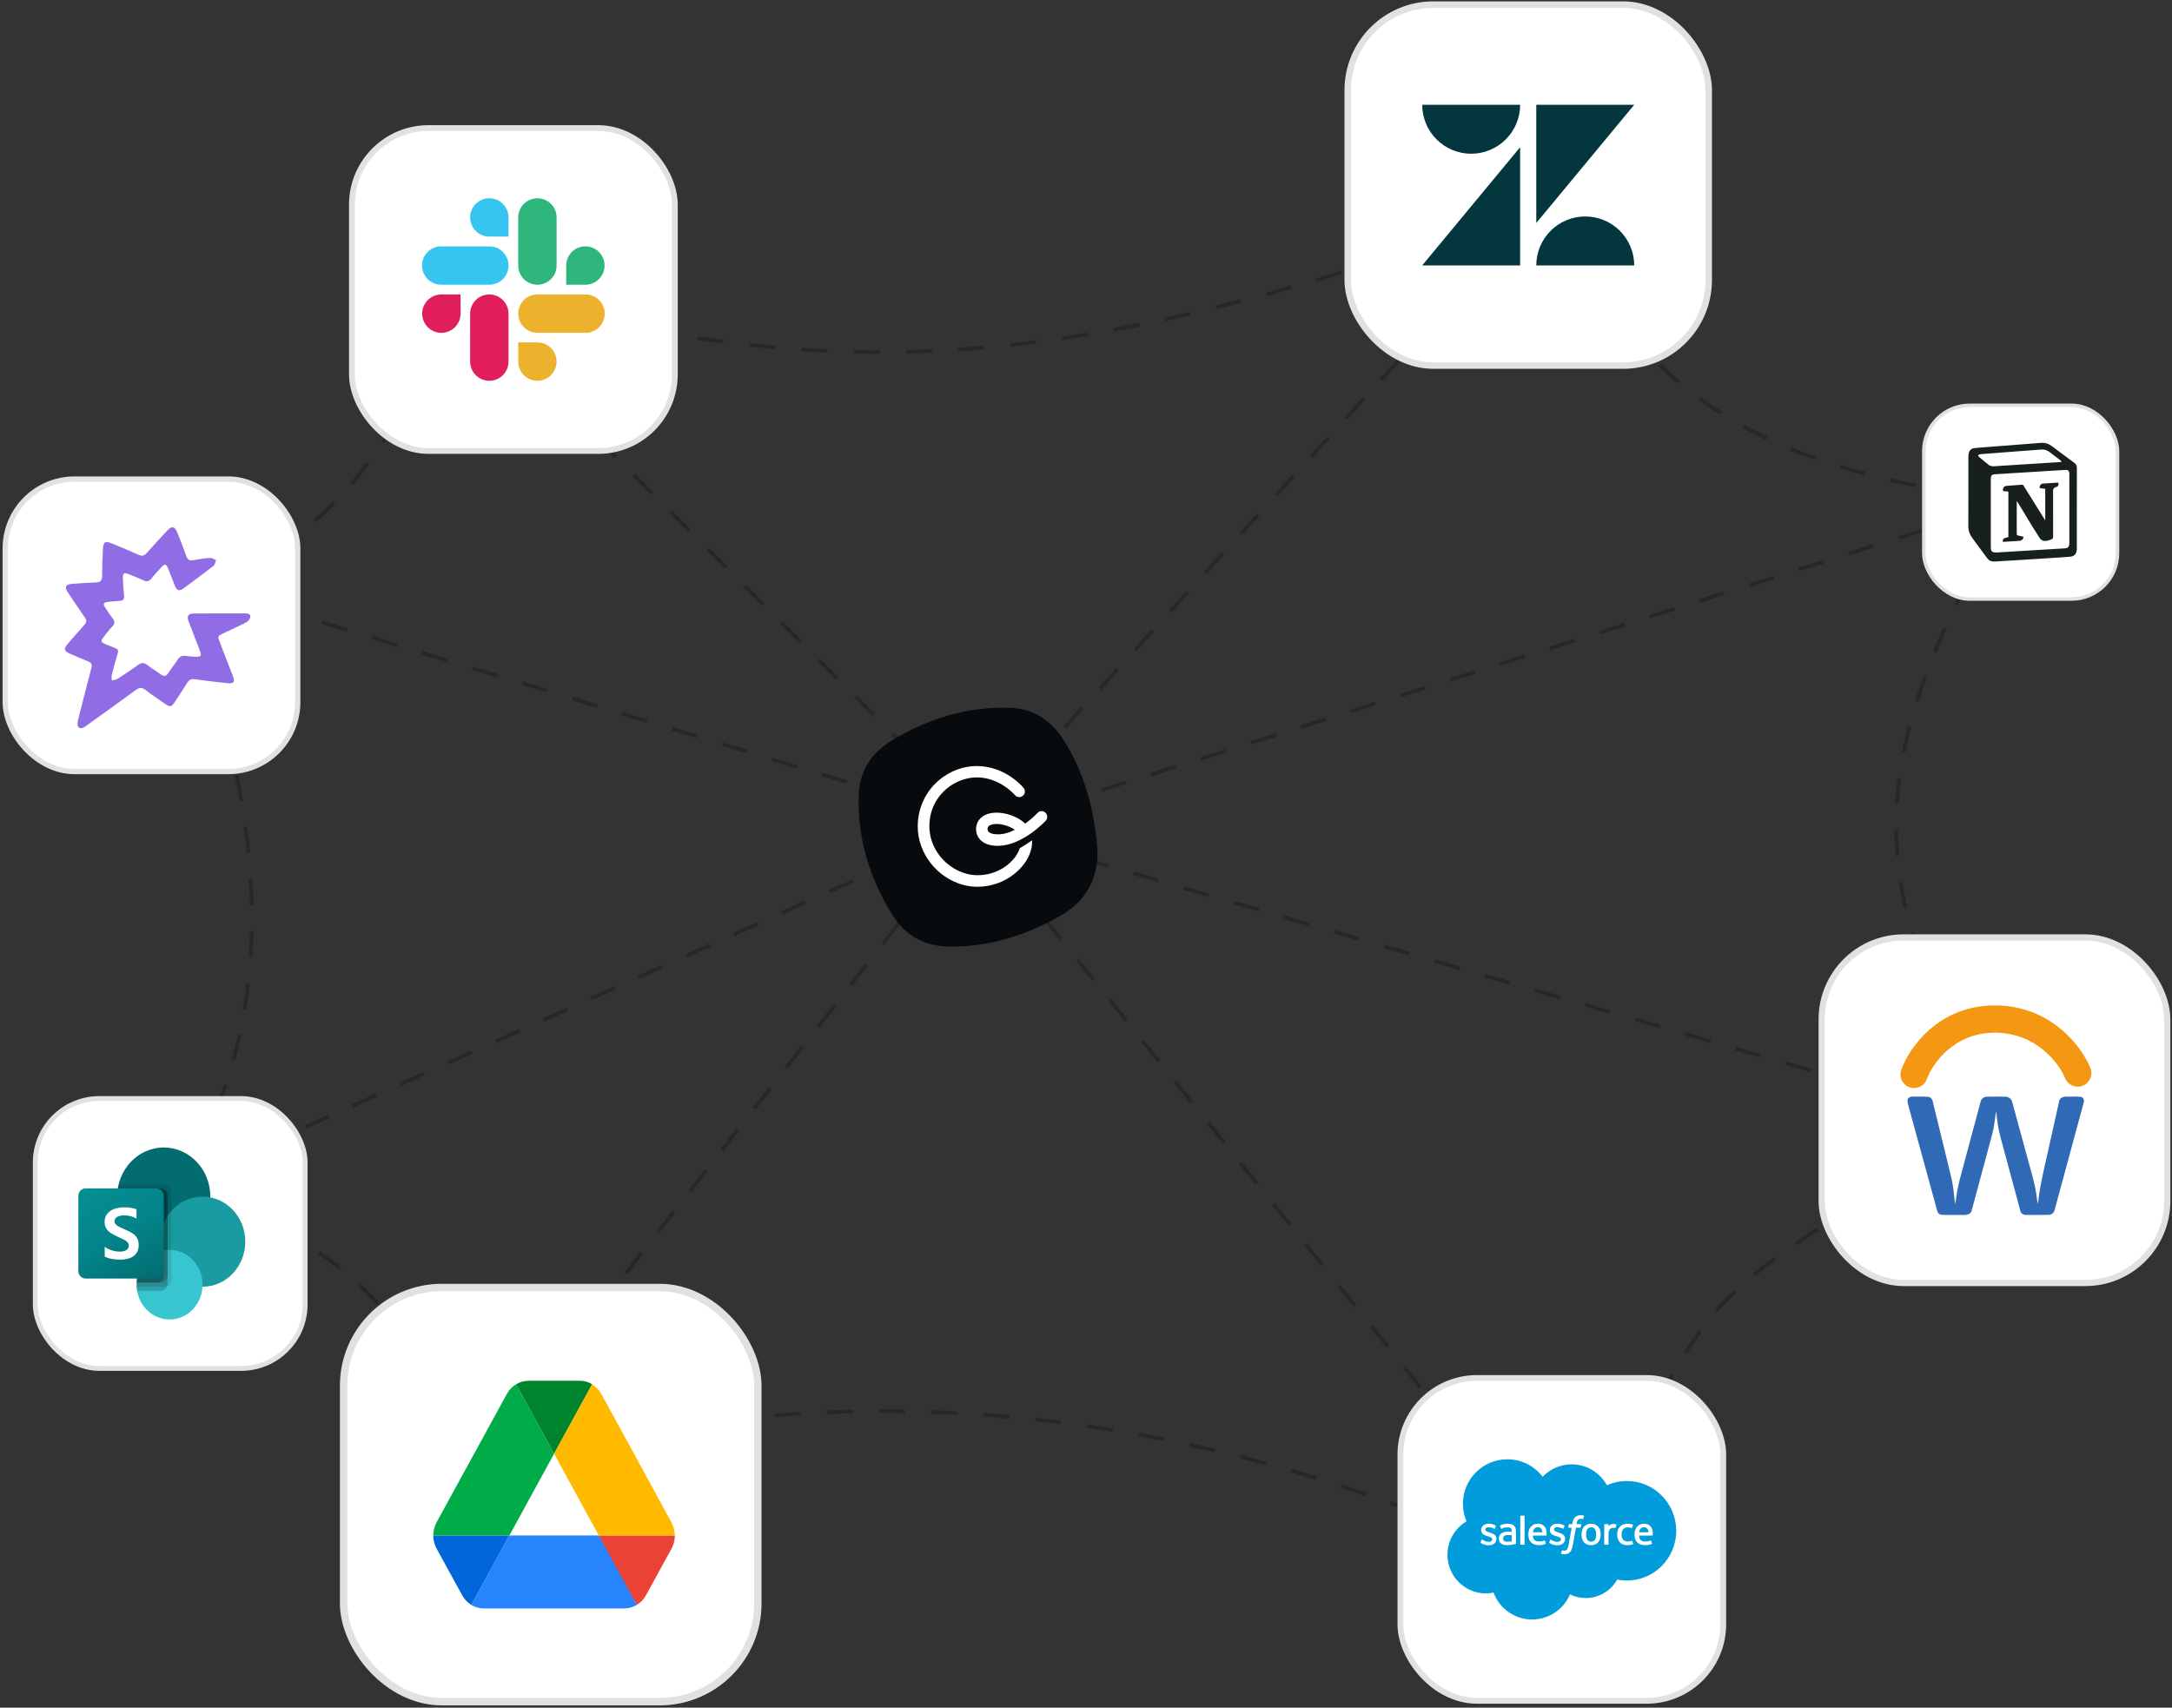 <svg width="552" height="434" viewBox="0 0 552 434" fill="none" xmlns="http://www.w3.org/2000/svg">
<rect x="0" y="0" width="552" height="434" fill="#333333" stroke="none"/>
<path d="M43.773 146.597C93.078 147.545 115.36 75.009 115.36 75.009L249.527 209.176M43.773 146.597C89.285 251.371 43.773 301.624 43.773 301.624L249.527 209.176M43.773 146.597C124.125 171.036 249.527 209.176 249.527 209.176" stroke="#080B0E" stroke-opacity="0.3" stroke-width="0.948" stroke-dasharray="6.64 6.64"/>
<path d="M44.721 302.573C44.721 302.573 106.826 313.477 118.204 376.057M118.204 376.057L247.157 210.6L402.184 404.028C402.184 404.028 269.439 324.381 118.204 376.057Z" stroke="#080B0E" stroke-opacity="0.3" stroke-width="0.948" stroke-dasharray="6.64 6.64"/>
<path d="M403.132 404.976C403.132 404.976 416.16 355.017 437.266 331.966C458.372 308.916 511.224 286.928 511.224 286.928M511.224 286.928L249.053 210.6L511.224 127.634C472.215 193.577 472.047 228.371 511.224 286.928Z" stroke="#080B0E" stroke-opacity="0.3" stroke-width="0.948" stroke-dasharray="6.64 6.64"/>
<path d="M513.12 127.634C446.505 119.202 420.423 102.033 391.279 52.254M391.279 52.254L247.156 210.6M391.279 52.254C276.144 94.013 216.416 99.95 120.101 73.588" stroke="#080B0E" stroke-opacity="0.3" stroke-width="0.948" stroke-dasharray="6.64 6.64"/>
<path d="M278.91 215.956C279.115 223.523 275.829 229.198 269.38 232.817C260.426 237.875 250.856 240.877 240.465 240.548C234.632 240.342 229.95 237.546 226.869 232.652C220.996 223.276 217.833 212.995 218.244 201.851C218.449 196.011 221.447 191.405 226.376 188.362C235.659 182.687 245.763 179.521 256.73 179.891C262.685 180.096 267.245 183.181 270.366 188.157C275.706 196.628 278.17 206.045 278.91 215.956Z" fill="#080B0E"/>
<path d="M252.746 221.672C250.405 222.536 247.899 222.659 245.681 222.083C240.177 220.603 236.193 215.545 236.193 210.034C236.193 205.634 238.165 202.796 239.808 201.152C242.067 198.89 245.229 197.574 248.269 197.574C248.31 197.574 248.351 197.574 248.392 197.574C254.183 197.656 257.88 202.015 257.921 202.056C258.414 202.673 259.318 202.755 259.934 202.262C260.55 201.768 260.632 200.864 260.139 200.247C259.975 200.041 255.621 194.777 248.392 194.695C244.49 194.654 240.629 196.258 237.713 199.137C234.838 202.015 233.236 205.881 233.236 210.075C233.236 216.861 238.124 223.111 244.86 224.921C246.01 225.209 247.201 225.373 248.433 225.373C250.199 225.373 251.965 225.044 253.691 224.427C258.127 222.782 262.48 218.506 262.316 213.571C261.33 214.27 260.262 214.928 259.153 215.586C258.332 218.259 255.621 220.644 252.746 221.672Z" fill="white"/>
<path d="M263.672 206.621C263.63 206.662 262.398 207.978 260.55 209.335C258.619 207.443 255.539 206.539 253.321 206.539C251.514 206.539 250.117 207.032 249.172 207.978C248.433 208.718 248.063 209.705 248.063 210.774C248.105 212.748 249.501 214.887 253.362 214.969C255.498 215.01 257.634 214.311 259.441 213.365C260.714 212.707 261.659 212.049 262.07 211.761C264.205 210.24 265.643 208.718 265.766 208.595C266.3 208.019 266.259 207.073 265.684 206.539C265.109 206.004 264.205 206.004 263.672 206.621ZM253.444 212.049C252.335 212.008 250.98 211.761 250.98 210.733C250.98 210.281 251.185 210.075 251.226 209.993C251.432 209.787 251.965 209.417 253.321 209.417C254.717 209.417 256.607 209.952 257.921 210.898C256.525 211.597 255.005 212.09 253.444 212.049Z" fill="white"/>
<rect x="488.92" y="103.011" width="49.235" height="49.235" rx="11.676" fill="white" stroke="#E1E1E1" stroke-width="0.887"/>
<path d="M527.815 129.166C527.815 132.51 527.815 135.856 527.815 139.2C527.815 139.312 527.817 139.422 527.814 139.534C527.783 140.734 527.225 141.394 526.086 141.494C524.785 141.608 523.48 141.679 522.177 141.763C519.517 141.934 516.858 142.103 514.198 142.27C511.843 142.418 509.489 142.564 507.134 142.706C506.421 142.748 505.725 142.676 505.211 142.079C504.83 141.636 504.493 141.15 504.144 140.676C503.182 139.37 502.231 138.054 501.261 136.753C500.573 135.832 500.224 134.834 500.232 133.625C500.269 127.758 500.248 121.89 500.251 116.023C500.251 115.802 500.265 115.578 500.303 115.362C500.451 114.502 500.962 113.974 501.79 113.887C502.847 113.776 503.909 113.704 504.97 113.621C507.448 113.427 509.926 113.236 512.405 113.044C514.495 112.882 516.585 112.729 518.674 112.556C519.754 112.467 520.689 112.783 521.568 113.455C523.417 114.869 525.296 116.238 527.169 117.618C527.633 117.959 527.828 118.39 527.825 118.998C527.806 122.388 527.816 125.777 527.816 129.166L527.815 129.166ZM525.914 129.271C525.914 126.404 525.914 123.536 525.914 120.668C525.914 120.546 525.918 120.423 525.907 120.302C525.844 119.65 525.575 119.396 524.955 119.427C524.124 119.468 523.293 119.524 522.462 119.576C519.708 119.746 516.953 119.916 514.197 120.087C511.811 120.234 509.424 120.376 507.037 120.532C506.179 120.588 505.95 120.862 505.95 121.757C505.95 127.536 505.949 133.316 505.951 139.096C505.951 139.261 505.966 139.428 505.992 139.592C506.058 140.008 506.294 140.284 506.684 140.356C506.981 140.411 507.292 140.425 507.594 140.408C509.95 140.27 512.304 140.117 514.66 139.974C518.046 139.768 521.433 139.566 524.818 139.361C525.512 139.319 525.83 138.998 525.902 138.274C525.916 138.13 525.913 137.985 525.913 137.84C525.913 134.984 525.913 132.128 525.913 129.271H525.914ZM523.874 117.399C523.889 117.363 523.903 117.327 523.918 117.291C523.82 117.185 523.733 117.062 523.621 116.976C522.701 116.271 521.777 115.574 520.856 114.871C520.261 114.418 519.593 114.197 518.868 114.245C517.113 114.362 515.359 114.506 513.605 114.64C510.475 114.878 507.344 115.117 504.214 115.358C503.826 115.388 503.437 115.418 503.054 115.488C502.932 115.51 502.778 115.638 502.739 115.756C502.711 115.838 502.829 116.012 502.922 116.096C503.216 116.364 503.528 116.612 503.835 116.864C504.367 117.3 504.889 117.751 505.436 118.164C506.021 118.604 506.704 118.506 507.364 118.466C509.267 118.348 511.169 118.216 513.072 118.096C516.447 117.883 519.823 117.676 523.198 117.465C523.424 117.451 523.649 117.421 523.875 117.398L523.874 117.399Z" fill="#17201D"/>
<path d="M512.565 127.338C512.556 127.531 512.547 127.636 512.547 127.74C512.546 130.374 512.55 133.009 512.541 135.643C512.539 135.925 512.606 136.056 512.883 136.105C513.348 136.188 513.805 136.317 514.262 136.426C514.219 136.97 513.926 137.325 513.388 137.42C512.996 137.49 512.593 137.498 512.194 137.524C511.216 137.586 510.238 137.636 509.26 137.705C509.018 137.722 508.955 137.617 508.991 137.398C509.042 137.08 509.181 136.841 509.505 136.756C509.81 136.676 510.111 136.577 510.418 136.485V124.942C509.962 124.899 509.515 124.856 509.07 124.815C508.883 124.184 509.266 123.551 509.898 123.488C510.737 123.405 511.578 123.355 512.419 123.293C512.892 123.258 513.367 123.245 513.838 123.192C514.048 123.169 514.16 123.234 514.273 123.416C515.974 126.158 517.681 128.894 519.387 131.631C519.502 131.816 519.62 131.999 519.782 132.257V124.232C519.4 124.184 519.017 124.118 518.631 124.094C518.363 124.078 518.311 123.954 518.36 123.708C518.446 123.28 518.756 122.932 519.178 122.9C520.48 122.802 521.783 122.73 523.081 122.649C523.278 123.299 523.09 123.655 522.498 123.788C522.018 123.896 521.778 124.214 521.778 124.742C521.778 128.655 521.775 132.567 521.785 136.48C521.785 136.771 521.696 136.918 521.448 137.026C520.802 137.307 520.159 137.57 519.436 137.462C518.973 137.394 518.627 137.129 518.376 136.747C517.776 135.836 517.19 134.914 516.62 133.982C515.319 131.855 514.03 129.72 512.735 127.588C512.699 127.527 512.656 127.47 512.566 127.339L512.565 127.338Z" fill="#17201D"/>
<rect x="462.971" y="238.254" width="87.82" height="87.82" rx="20.826" fill="white" stroke="#E1E1E1" stroke-width="1.582"/>
<path d="M484.787 279.359C485.066 279.039 485.392 278.693 485.857 278.726C487.219 278.713 488.584 278.683 489.945 278.746C490.636 278.766 491.112 279.373 491.213 280.016C492.551 285.46 493.866 290.911 495.199 296.357C495.59 298.038 496.065 299.703 496.32 301.414C496.583 302.95 496.635 304.51 496.885 306.05C497.229 303.852 497.537 301.641 498.13 299.494C499.873 292.995 501.614 286.496 503.359 279.999C503.495 279.258 504.192 278.731 504.932 278.731C506.448 278.693 507.967 278.719 509.482 278.719C510.295 278.681 511.165 279.156 511.361 279.989C512.662 284.727 513.948 289.473 515.245 294.215C516.032 297.287 517.062 300.306 517.507 303.457C517.63 304.325 517.75 305.195 517.929 306.057C518.418 301.106 519.692 296.289 520.74 291.441C521.605 287.584 522.45 283.723 523.325 279.866C523.454 279.091 524.274 278.701 524.996 278.723C526.221 278.716 527.449 278.681 528.673 278.743C529.4 278.764 529.817 279.568 529.561 280.216C527.102 289.291 524.652 298.371 522.191 307.446C522.059 308.174 521.425 308.742 520.683 308.754C518.783 308.816 516.88 308.769 514.98 308.779C514.299 308.821 513.579 308.456 513.459 307.739C511.759 301.499 510.092 295.247 508.408 289.002C507.798 286.829 507.551 284.577 507.295 282.342C506.982 284.332 506.827 286.354 506.297 288.309C504.572 294.739 502.838 301.173 501.109 307.604C500.914 308.646 499.724 308.854 498.838 308.786C497.071 308.754 495.305 308.827 493.54 308.754C492.911 308.756 492.426 308.266 492.313 307.672C489.834 298.633 487.362 289.59 484.881 280.554C484.795 280.159 484.806 279.756 484.787 279.359Z" fill="#3069B5"/>
<path fill-rule="evenodd" clip-rule="evenodd" d="M506.978 262.461C496.577 262.461 491.105 270.341 489.714 274.232C489.069 276.034 487.086 276.973 485.284 276.329C483.481 275.684 482.542 273.701 483.187 271.899C485.149 266.41 492.582 255.529 506.978 255.529C521.276 255.529 529.083 266.06 531.26 271.422C531.98 273.195 531.126 275.217 529.352 275.937C527.579 276.657 525.557 275.803 524.837 274.029C523.298 270.238 517.476 262.461 506.978 262.461Z" fill="#F49813"/>
<rect x="342.517" y="1.174" width="91.739" height="91.739" rx="21.755" fill="white" stroke="#E1E1E1" stroke-width="1.653"/>
<path d="M386.334 37.41V67.463H361.442L386.334 37.41Z" fill="#03363D"/>
<path d="M386.336 26.623C386.336 29.924 385.025 33.089 382.691 35.423C380.357 37.758 377.191 39.069 373.89 39.069C370.589 39.069 367.423 37.758 365.089 35.423C362.755 33.089 361.444 29.924 361.444 26.623H386.336Z" fill="#03363D"/>
<path d="M390.435 67.461C390.435 64.16 391.746 60.994 394.08 58.66C396.415 56.326 399.58 55.014 402.881 55.014C406.182 55.014 409.348 56.326 411.682 58.66C414.016 60.994 415.328 64.16 415.328 67.461H390.435Z" fill="#03363D"/>
<path d="M390.435 56.676V26.623H415.33L390.435 56.676Z" fill="#03363D"/>
<rect x="8.968" y="279.199" width="68.584" height="68.584" rx="16.264" fill="white" stroke="#E1E1E1" stroke-width="1.236"/>
<path d="M41.617 316.613C48.156 316.613 53.458 311.022 53.458 304.125C53.458 297.228 48.156 291.637 41.617 291.637C35.077 291.637 29.776 297.228 29.776 304.125C29.776 311.022 35.077 316.613 41.617 316.613Z" fill="#036C70"/>
<path d="M51.483 327.02C57.478 327.02 62.337 321.895 62.337 315.573C62.337 309.251 57.478 304.125 51.483 304.125C45.489 304.125 40.629 309.251 40.629 315.573C40.629 321.895 45.489 327.02 51.483 327.02Z" fill="#1A9BA1"/>
<path d="M43.096 335.346C47.728 335.346 51.483 331.385 51.483 326.5C51.483 321.615 47.728 317.655 43.096 317.655C38.464 317.655 34.709 321.615 34.709 326.5C34.709 331.385 38.464 335.346 43.096 335.346Z" fill="#37C6D0"/>
<path opacity="0.1" d="M43.589 302.907V325.115C43.584 325.887 43.14 326.58 42.464 326.874C42.248 326.97 42.017 327.02 41.783 327.02H34.718C34.708 326.843 34.708 326.676 34.708 326.499C34.705 326.326 34.711 326.152 34.728 325.979C34.908 322.652 36.851 319.717 39.75 318.393V316.457C33.299 315.379 28.898 308.989 29.92 302.185C29.927 302.138 29.934 302.091 29.942 302.044C29.991 301.693 30.06 301.345 30.149 301.003H41.783C42.778 301.007 43.585 301.857 43.589 302.907Z" fill="black"/>
<path opacity="0.2" d="M40.796 302.044H29.942C28.846 308.836 33.177 315.279 39.617 316.435C39.812 316.47 40.008 316.5 40.204 316.525C37.145 318.054 34.916 322.399 34.727 325.979C34.71 326.152 34.704 326.326 34.707 326.499C34.707 326.676 34.707 326.843 34.717 327.02C34.735 327.37 34.778 327.717 34.845 328.06H40.795C41.527 328.055 42.184 327.588 42.463 326.874C42.554 326.647 42.601 326.403 42.601 326.156V303.948C42.597 302.899 41.791 302.048 40.796 302.044Z" fill="black"/>
<path opacity="0.2" d="M40.796 302.044H29.942C28.846 308.836 33.178 315.28 39.618 316.436C39.75 316.459 39.882 316.481 40.015 316.5C37.054 318.14 34.913 322.474 34.728 325.979H40.796C41.79 325.971 42.594 325.123 42.602 324.075V303.948C42.598 302.898 41.792 302.048 40.796 302.044Z" fill="black"/>
<path opacity="0.2" d="M39.811 302.044H29.944C28.909 308.456 32.718 314.631 38.696 316.23C36.432 318.958 35.044 322.37 34.729 325.979H39.811C40.807 325.975 41.613 325.125 41.617 324.075V303.948C41.616 302.897 40.808 302.044 39.811 302.044Z" fill="black"/>
<path d="M21.717 302.044H39.808C40.806 302.044 41.616 302.898 41.616 303.951V323.031C41.616 324.084 40.806 324.938 39.808 324.938H21.717C20.718 324.938 19.908 324.084 19.908 323.031V303.951C19.908 302.898 20.718 302.044 21.717 302.044Z" fill="url(#paint0_linear_932_24695)"/>
<path d="M27.986 313.257C27.563 312.961 27.209 312.566 26.951 312.103C26.702 311.619 26.578 311.075 26.591 310.524C26.569 309.779 26.808 309.051 27.261 308.479C27.738 307.907 28.354 307.483 29.043 307.254C29.828 306.981 30.651 306.847 31.478 306.856C32.565 306.814 33.65 306.974 34.684 307.33V309.723C34.235 309.436 33.745 309.225 33.234 309.099C32.679 308.955 32.109 308.883 31.538 308.884C30.935 308.861 30.336 308.995 29.794 309.274C29.376 309.464 29.104 309.898 29.104 310.379C29.102 310.67 29.208 310.951 29.399 311.161C29.626 311.409 29.893 311.611 30.189 311.757C30.518 311.929 31.011 312.159 31.669 312.446C31.741 312.47 31.812 312.5 31.88 312.535C32.528 312.802 33.152 313.127 33.747 313.506C34.197 313.799 34.576 314.201 34.85 314.678C35.132 315.219 35.268 315.83 35.245 316.447C35.277 317.212 35.055 317.965 34.617 318.576C34.181 319.138 33.598 319.552 32.94 319.767C32.166 320.022 31.359 320.146 30.548 320.133C29.821 320.136 29.094 320.074 28.377 319.946C27.772 319.841 27.181 319.658 26.618 319.4V316.877C27.156 317.282 27.757 317.585 28.394 317.772C29.029 317.98 29.689 318.092 30.354 318.103C30.969 318.144 31.583 318.006 32.13 317.705C32.513 317.477 32.745 317.046 32.736 316.582C32.738 316.26 32.617 315.95 32.4 315.723C32.13 315.443 31.818 315.213 31.476 315.043C31.081 314.835 30.5 314.56 29.732 314.22C29.121 313.961 28.537 313.638 27.986 313.257Z" fill="white"/>
<rect x="89.441" y="32.55" width="82.064" height="82.064" rx="19.461" fill="white" stroke="#E1E1E1" stroke-width="1.478"/>
<path d="M117.046 79.712C117.046 82.408 114.867 84.587 112.17 84.587C109.474 84.587 107.295 82.408 107.295 79.712C107.295 77.016 109.474 74.837 112.17 74.837H117.046V79.712Z" fill="#E01E5A"/>
<path d="M119.483 79.712C119.483 77.016 121.662 74.837 124.358 74.837C127.054 74.837 129.233 77.016 129.233 79.712V91.9C129.233 94.596 127.054 96.775 124.358 96.775C121.662 96.775 119.483 94.596 119.483 91.9V79.712Z" fill="#E01E5A"/>
<path d="M124.358 60.138C121.661 60.138 119.482 57.959 119.482 55.263C119.482 52.567 121.661 50.388 124.358 50.388C127.054 50.388 129.233 52.567 129.233 55.263V60.138H124.358Z" fill="#36C5F0"/>
<path d="M124.361 62.612C127.057 62.612 129.236 64.791 129.236 67.487C129.236 70.183 127.057 72.362 124.361 72.362H112.137C109.441 72.362 107.262 70.183 107.262 67.487C107.262 64.791 109.441 62.612 112.137 62.612H124.361Z" fill="#36C5F0"/>
<path d="M143.894 67.488C143.894 64.792 146.073 62.613 148.769 62.613C151.465 62.613 153.644 64.792 153.644 67.488C153.644 70.184 151.465 72.363 148.769 72.363H143.894V67.488Z" fill="#2EB67D"/>
<path d="M141.457 67.487C141.457 70.183 139.278 72.362 136.582 72.362C133.886 72.362 131.707 70.183 131.707 67.487V55.263C131.707 52.567 133.886 50.388 136.582 50.388C139.278 50.388 141.457 52.567 141.457 55.263V67.487Z" fill="#2EB67D"/>
<path d="M136.582 87.026C139.278 87.026 141.457 89.206 141.457 91.902C141.457 94.598 139.278 96.777 136.582 96.777C133.886 96.777 131.707 94.598 131.707 91.902V87.026H136.582Z" fill="#ECB22E"/>
<path d="M136.583 84.587C133.887 84.587 131.708 82.408 131.708 79.712C131.708 77.016 133.887 74.837 136.583 74.837H148.808C151.504 74.837 153.683 77.016 153.683 79.712C153.683 82.408 151.504 84.587 148.808 84.587H136.583Z" fill="#ECB22E"/>
<rect x="355.907" y="350.218" width="82.045" height="82.045" rx="19.456" fill="white" stroke="#E1E1E1" stroke-width="1.478"/>
<path fill-rule="evenodd" clip-rule="evenodd" d="M392.055 375.324C393.933 373.371 396.543 372.161 399.426 372.161C403.263 372.161 406.612 374.301 408.397 377.481C409.949 376.789 411.664 376.406 413.466 376.406C420.39 376.406 426 382.069 426 389.052C426 396.035 420.39 401.698 413.466 401.698C412.623 401.698 411.797 401.611 410.995 401.454C409.426 404.256 406.432 406.146 403.002 406.146C401.566 406.146 400.205 405.814 398.996 405.221C397.403 408.966 393.694 411.594 389.375 411.594C384.875 411.594 381.038 408.745 379.568 404.75C378.922 404.884 378.26 404.96 377.574 404.96C372.208 404.948 367.865 400.558 367.865 395.145C367.865 391.517 369.819 388.348 372.719 386.65C372.121 385.278 371.789 383.761 371.789 382.168C371.789 375.941 376.847 370.888 383.079 370.888C386.741 370.888 389.997 372.626 392.055 375.324ZM376.283 391.99C376.254 392.068 376.281 392.097 376.298 392.114L376.302 392.119L376.304 392.121L376.306 392.124C376.385 392.182 376.464 392.225 376.543 392.268L376.543 392.268C376.574 392.286 376.606 392.303 376.637 392.321C377.23 392.635 377.788 392.728 378.375 392.728C379.566 392.728 380.31 392.095 380.31 391.072V391.054C380.31 390.113 379.473 389.77 378.689 389.52L378.584 389.485C377.991 389.293 377.486 389.125 377.486 388.735V388.718C377.486 388.387 377.782 388.142 378.247 388.142C378.758 388.142 379.369 388.311 379.764 388.532C379.764 388.532 379.88 388.607 379.921 388.497C379.932 388.468 379.987 388.32 380.042 388.172L380.043 388.172C380.098 388.023 380.153 387.875 380.165 387.846C380.188 387.782 380.147 387.736 380.107 387.712C379.659 387.439 379.037 387.253 378.398 387.253H378.282C377.189 387.253 376.428 387.916 376.428 388.857V388.875C376.428 389.869 377.271 390.194 378.055 390.421L378.183 390.461C378.758 390.636 379.252 390.787 379.252 391.194V391.211C379.252 391.583 378.933 391.856 378.41 391.856C378.206 391.856 377.567 391.851 376.876 391.415C376.81 391.377 376.763 391.347 376.713 391.315L376.713 391.315L376.678 391.293C376.643 391.269 376.556 391.234 376.521 391.345L376.283 391.99ZM393.754 392.114C393.737 392.097 393.71 392.068 393.739 391.99L393.977 391.345C394.012 391.24 394.111 391.281 394.134 391.293L394.169 391.315C394.219 391.347 394.266 391.377 394.332 391.415C395.023 391.851 395.662 391.856 395.866 391.856C396.389 391.856 396.708 391.583 396.708 391.211V391.194C396.708 390.787 396.214 390.636 395.639 390.461L395.511 390.421C394.727 390.194 393.884 389.869 393.884 388.875V388.857C393.884 387.916 394.645 387.253 395.738 387.253H395.854C396.493 387.253 397.115 387.439 397.563 387.712C397.603 387.736 397.644 387.782 397.621 387.846C397.609 387.875 397.554 388.023 397.499 388.172L397.498 388.173L397.498 388.173L397.498 388.173C397.443 388.321 397.388 388.468 397.377 388.497C397.336 388.607 397.22 388.532 397.22 388.532C396.825 388.311 396.214 388.142 395.703 388.142C395.238 388.142 394.942 388.387 394.942 388.718V388.735C394.942 389.125 395.447 389.293 396.04 389.485L396.145 389.52C396.929 389.77 397.766 390.113 397.766 391.054V391.072C397.766 392.095 397.022 392.728 395.831 392.728C395.244 392.728 394.686 392.635 394.093 392.321C394.062 392.303 394.03 392.286 393.999 392.268L393.999 392.268C393.92 392.225 393.841 392.182 393.762 392.124C393.76 392.121 393.757 392.118 393.754 392.114ZM406.658 388.923C406.559 388.591 406.408 388.301 406.204 388.057C406.001 387.812 405.745 387.615 405.437 387.475C405.135 387.336 404.775 387.26 404.368 387.26C403.967 387.26 403.607 387.33 403.299 387.475C402.997 387.615 402.735 387.812 402.532 388.057C402.328 388.301 402.177 388.591 402.078 388.923C401.98 389.248 401.933 389.608 401.933 389.992C401.933 390.376 401.98 390.736 402.078 391.061C402.177 391.393 402.328 391.683 402.532 391.927C402.735 392.171 402.991 392.363 403.299 392.503C403.601 392.642 403.961 392.712 404.368 392.712C404.769 392.712 405.129 392.642 405.431 392.503C405.734 392.363 405.995 392.171 406.199 391.927C406.402 391.683 406.553 391.393 406.652 391.061C406.751 390.736 406.797 390.376 406.797 389.992C406.803 389.608 406.751 389.248 406.658 388.923ZM405.658 389.992C405.658 390.567 405.548 391.027 405.338 391.346C405.129 391.666 404.81 391.817 404.368 391.817C403.926 391.817 403.613 391.66 403.403 391.346C403.194 391.027 403.09 390.567 403.09 389.992C403.09 389.417 403.194 388.963 403.403 388.644C403.613 388.33 403.926 388.173 404.368 388.173C404.81 388.173 405.129 388.324 405.338 388.644C405.553 388.957 405.658 389.417 405.658 389.992ZM414.702 391.602C414.702 391.602 414.795 391.561 414.83 391.66L415.068 392.346C415.097 392.427 415.028 392.462 415.028 392.462C414.656 392.607 414.133 392.712 413.621 392.712C412.761 392.712 412.099 392.462 411.657 391.974C411.215 391.486 410.995 390.817 410.995 389.992C410.995 389.614 411.047 389.254 411.157 388.923C411.262 388.591 411.425 388.301 411.64 388.057C411.855 387.812 412.122 387.615 412.442 387.475C412.761 387.33 413.133 387.26 413.551 387.26C413.83 387.26 414.08 387.278 414.295 387.313C414.522 387.347 414.83 387.429 414.958 387.481C414.981 387.487 415.051 387.522 415.022 387.597C414.964 387.763 414.918 387.891 414.87 388.022C414.841 388.102 414.811 388.184 414.778 388.277C414.737 388.382 414.661 388.347 414.661 388.347C414.336 388.243 414.022 388.196 413.61 388.196C413.116 388.196 412.75 388.365 412.505 388.684C412.261 389.004 412.122 389.428 412.122 389.992C412.122 390.608 412.279 391.067 412.552 391.352C412.825 391.631 413.209 391.776 413.691 391.776C413.889 391.776 414.069 391.759 414.237 391.736C414.406 391.707 414.557 391.66 414.702 391.602ZM419.922 388.729C419.835 388.41 419.625 388.09 419.492 387.939C419.277 387.707 419.062 387.544 418.852 387.451C418.579 387.335 418.248 387.253 417.888 387.253C417.469 387.253 417.086 387.323 416.778 387.468C416.47 387.614 416.208 387.811 416.005 388.061C415.802 388.311 415.645 388.602 415.546 388.939C415.447 389.27 415.401 389.63 415.401 390.014C415.401 390.403 415.453 390.764 415.552 391.089C415.656 391.415 415.819 391.705 416.04 391.943C416.261 392.182 416.545 392.374 416.888 392.507C417.225 392.641 417.638 392.705 418.109 392.705C419.079 392.699 419.596 392.484 419.806 392.368C419.84 392.345 419.875 392.31 419.835 392.205L419.614 391.589C419.579 391.496 419.486 391.531 419.486 391.531C419.468 391.538 419.449 391.545 419.43 391.553L419.429 391.553C419.188 391.647 418.844 391.781 418.103 391.781C417.58 391.781 417.196 391.624 416.952 391.386C416.702 391.141 416.58 390.775 416.563 390.264H419.928C419.928 390.264 420.015 390.264 420.026 390.177C420.026 390.175 420.027 390.17 420.028 390.162L420.029 390.152L420.029 390.151C420.045 390.02 420.116 389.418 419.922 388.729ZM416.569 389.439C416.615 389.119 416.702 388.851 416.842 388.642C417.051 388.328 417.365 388.154 417.806 388.154C418.248 388.154 418.539 388.328 418.748 388.642C418.887 388.851 418.945 389.13 418.969 389.439H416.569ZM392.506 387.939C392.639 388.09 392.848 388.41 392.936 388.729C393.119 389.379 393.066 389.952 393.05 390.125C393.047 390.154 393.045 390.172 393.046 390.177C393.034 390.264 392.947 390.264 392.947 390.264H389.577C389.594 390.775 389.716 391.141 389.966 391.386C390.21 391.624 390.594 391.781 391.117 391.781C391.858 391.781 392.202 391.647 392.443 391.553C392.462 391.545 392.481 391.538 392.5 391.531C392.5 391.531 392.593 391.496 392.628 391.589L392.848 392.205C392.889 392.31 392.854 392.345 392.819 392.368C392.61 392.484 392.093 392.699 391.123 392.705C390.652 392.705 390.239 392.641 389.902 392.507C389.559 392.374 389.275 392.182 389.054 391.943C388.833 391.705 388.67 391.415 388.566 391.089C388.467 390.764 388.415 390.403 388.415 390.014C388.415 389.63 388.461 389.27 388.56 388.939C388.659 388.602 388.815 388.311 389.019 388.061C389.222 387.811 389.484 387.614 389.792 387.468C390.1 387.323 390.483 387.253 390.902 387.253C391.262 387.253 391.593 387.335 391.866 387.451C392.076 387.544 392.291 387.707 392.506 387.939ZM389.856 388.642C389.716 388.851 389.629 389.119 389.583 389.439H391.983C391.959 389.13 391.901 388.851 391.762 388.642C391.553 388.328 391.262 388.154 390.82 388.154C390.379 388.154 390.065 388.328 389.856 388.642ZM383.643 389.277C383.504 389.265 383.33 389.26 383.12 389.26C382.83 389.26 382.551 389.295 382.289 389.364C382.028 389.434 381.79 389.544 381.586 389.69C381.383 389.835 381.214 390.021 381.098 390.248C380.976 390.469 380.918 390.73 380.918 391.027C380.918 391.323 380.97 391.584 381.075 391.794C381.179 392.009 381.325 392.183 381.516 392.323C381.702 392.456 381.935 392.561 382.202 392.619C382.469 392.677 382.766 392.712 383.091 392.712C383.44 392.712 383.783 392.683 384.114 392.625C384.445 392.567 384.852 392.485 384.962 392.462C385.073 392.439 385.201 392.404 385.201 392.404C385.282 392.381 385.276 392.294 385.276 392.294V389.213C385.276 388.539 385.096 388.039 384.742 387.725C384.387 387.417 383.87 387.26 383.196 387.26C382.94 387.26 382.539 387.295 382.295 387.342C382.295 387.342 381.557 387.487 381.255 387.719C381.255 387.719 381.191 387.76 381.226 387.853L381.464 388.492C381.493 388.574 381.575 388.545 381.575 388.545L381.633 388.516C382.278 388.161 383.103 388.173 383.103 388.173C383.469 388.173 383.748 388.248 383.934 388.388C384.12 388.527 384.213 388.742 384.213 389.19V389.335C383.911 389.3 383.643 389.277 383.643 389.277ZM382.301 391.643C382.169 391.54 382.15 391.51 382.111 391.448L382.109 391.445C382.045 391.34 382.01 391.195 382.01 391.009C382.01 390.713 382.109 390.498 382.313 390.358C382.313 390.358 382.603 390.108 383.289 390.114C383.771 390.12 384.201 390.19 384.201 390.19V391.718C384.201 391.718 383.771 391.811 383.289 391.84C382.603 391.881 382.301 391.643 382.301 391.643ZM410.767 387.417C410.79 387.429 410.842 387.464 410.819 387.539C410.802 387.594 410.736 387.776 410.675 387.948L410.674 387.948L410.674 387.949C410.631 388.068 410.591 388.181 410.569 388.243C410.546 388.301 410.511 388.341 410.447 388.336C410.447 388.336 410.25 388.289 410.075 388.289C409.953 388.289 409.779 388.306 409.622 388.353C409.465 388.399 409.326 388.481 409.204 388.603C409.082 388.719 408.983 388.888 408.907 389.097C408.832 389.306 408.797 389.643 408.797 389.98V392.491C408.797 392.549 408.75 392.596 408.692 392.596H407.809C407.751 392.596 407.704 392.549 407.704 392.491V387.464C407.704 387.406 407.745 387.359 407.803 387.359H408.669C408.727 387.359 408.768 387.406 408.768 387.464V387.876C408.896 387.702 409.128 387.551 409.337 387.458C409.546 387.365 409.779 387.289 410.203 387.318C410.424 387.336 410.709 387.394 410.767 387.417ZM402.512 385.213C402.402 385.178 402.309 385.155 402.181 385.132C402.053 385.109 401.896 385.097 401.721 385.097C401.111 385.097 400.634 385.271 400.297 385.609C399.96 385.946 399.733 386.463 399.623 387.138L399.582 387.365H398.815C398.815 387.365 398.722 387.359 398.704 387.463L398.576 388.167C398.565 388.237 398.594 388.277 398.687 388.277H399.431L398.675 392.493C398.617 392.83 398.547 393.109 398.472 393.324C398.396 393.534 398.326 393.691 398.239 393.801C398.152 393.911 398.071 393.993 397.931 394.039C397.815 394.08 397.681 394.098 397.536 394.098C397.454 394.098 397.344 394.086 397.268 394.068C397.192 394.052 397.152 394.036 397.1 394.015L397.088 394.01C397.088 394.01 397.001 393.975 396.966 394.063C396.937 394.132 396.739 394.679 396.716 394.749C396.693 394.813 396.728 394.871 396.768 394.882C396.867 394.917 396.943 394.941 397.076 394.97C397.263 395.016 397.419 395.016 397.571 395.016C397.879 395.016 398.164 394.976 398.396 394.888C398.634 394.801 398.838 394.656 399.018 394.452C399.216 394.237 399.338 394.01 399.454 393.696C399.57 393.388 399.669 393.01 399.751 392.563L400.512 388.266H401.623C401.623 388.266 401.716 388.272 401.733 388.167L401.861 387.463C401.873 387.394 401.844 387.353 401.75 387.353H400.675C400.676 387.35 400.678 387.338 400.68 387.32C400.696 387.218 400.746 386.898 400.855 386.591C400.908 386.44 401.006 386.318 401.094 386.231C401.175 386.149 401.274 386.091 401.378 386.056C401.483 386.022 401.605 386.004 401.739 386.004C401.838 386.004 401.942 386.016 402.018 386.033C402.078 386.046 402.117 386.056 402.144 386.063C402.165 386.068 402.18 386.071 402.192 386.074C402.3 386.108 402.314 386.076 402.336 386.026L402.338 386.022L402.593 385.312C402.599 385.254 402.535 385.219 402.512 385.213ZM387.357 392.604C387.416 392.604 387.456 392.557 387.456 392.499H387.462V385.307C387.462 385.254 387.421 385.208 387.363 385.208H386.468C386.41 385.208 386.369 385.249 386.369 385.307V392.499C386.369 392.557 386.41 392.604 386.468 392.604H387.357Z" fill="#009CDB"/>
<rect x="1.33" y="121.75" width="74.34" height="74.34" rx="17.629" fill="white" stroke="#E1E1E1" stroke-width="1.339"/>
<path d="M55.788 155.899C57.908 155.899 60.03 155.899 62.153 155.899C62.831 155.899 63.632 155.92 63.611 156.769C63.591 157.257 63.064 157.91 62.591 158.159C60.683 159.153 58.702 160.04 56.75 160.963C55.271 161.669 55.271 161.684 55.877 163.275C56.995 166.162 58.125 169.046 59.225 171.938C59.746 173.305 59.412 173.787 57.936 173.642C55.099 173.346 52.266 173.03 49.444 172.627C48.504 172.491 48.022 172.832 47.566 173.568C46.558 175.195 45.496 176.792 44.44 178.389C43.579 179.693 43.257 179.767 41.991 178.901C40.314 177.744 38.602 176.629 37.002 175.369C36.04 174.612 35.369 174.733 34.446 175.414C30.377 178.41 26.254 181.335 22.145 184.292C21.826 184.545 21.482 184.765 21.119 184.949C20.347 185.289 19.706 184.893 19.694 184.062C19.707 183.615 19.779 183.171 19.907 182.743C20.995 178.436 22.063 174.127 23.213 169.841C23.476 168.862 23.213 168.413 22.326 168.067C20.738 167.431 19.17 166.739 17.594 166.053C16.337 165.5 16.18 164.843 17.064 163.814C18.52 162.131 19.948 160.454 21.436 158.83C22.045 158.165 22.063 157.647 21.551 156.905C20.075 154.805 18.647 152.666 17.221 150.531C16.366 149.247 16.659 148.546 18.179 148.407C20.208 148.224 22.246 148.112 24.281 148.041C25.358 148.005 25.94 147.701 25.943 146.494C25.943 144.211 26.044 141.927 26.153 139.647C26.248 137.671 26.712 137.396 28.502 138.147C30.755 139.094 33.024 140.005 35.251 141.013C36.114 141.404 36.661 141.247 37.268 140.564C39.004 138.612 40.779 136.701 42.553 134.791C43.659 133.607 44.455 133.779 45.046 135.308C45.842 137.358 46.67 139.399 47.413 141.466C47.708 142.288 48.184 142.519 48.995 142.389C50.441 142.155 51.89 141.898 53.349 141.797C53.857 141.762 54.392 142.155 54.916 142.35C54.7 142.859 54.62 143.533 54.248 143.829C51.742 145.787 49.175 147.674 46.614 149.555C45.588 150.309 44.937 150.105 44.455 148.91C43.863 147.431 43.313 145.953 42.719 144.474C42.248 143.314 41.852 143.243 40.992 144.178C40.131 145.113 39.264 146.032 38.495 147.026C37.877 147.825 37.274 147.896 36.398 147.473C35.153 146.881 33.855 146.379 32.553 145.876C31.539 145.482 31.172 145.751 31.228 146.825C31.305 148.331 31.358 149.839 31.524 151.335C31.631 152.297 31.305 152.687 30.362 152.726C29.303 152.77 28.247 152.873 27.197 153.001C26.354 153.101 26.156 153.566 26.635 154.272C27.271 155.219 27.88 156.192 28.587 157.085C29.197 157.857 29.235 158.472 28.54 159.221C27.735 160.084 27.02 161.031 26.292 161.962C25.564 162.894 25.615 163.202 26.703 163.672C27.565 164.042 28.433 164.393 29.309 164.725C29.96 164.97 30.146 165.316 29.927 166.035C29.365 167.866 28.871 169.717 28.404 171.572C28.297 171.997 28.404 172.48 28.427 172.935C28.901 172.814 29.448 172.802 29.841 172.551C31.616 171.406 33.39 170.229 35.106 169.001C35.913 168.41 36.534 168.315 37.368 168.975C38.451 169.833 39.684 170.501 40.785 171.341C41.695 172.039 42.263 171.87 42.855 170.945C43.574 169.809 44.458 168.777 45.159 167.632C45.667 166.798 46.312 166.6 47.206 166.718C48.055 166.827 48.91 166.89 49.767 166.904C51.095 166.934 51.278 166.659 50.787 165.361C49.853 162.882 48.883 160.418 47.939 157.946C47.41 156.553 47.821 155.932 49.294 155.92C51.467 155.899 53.63 155.899 55.788 155.899Z" fill="#906DE4"/>
<rect x="87.335" y="327.225" width="105.257" height="105.257" rx="24.961" fill="white" stroke="#E1E1E1" stroke-width="1.896"/>
<path d="M114.756 400.514L117.464 405.448C118.026 406.486 118.835 407.302 119.785 407.896L129.457 390.24H110.113C110.113 391.39 110.395 392.54 110.957 393.578L114.756 400.514Z" fill="#0066DA"/>
<path d="M140.816 369.468L131.145 351.813C130.195 352.406 129.386 353.222 128.823 354.261L110.957 386.902C110.405 387.918 110.114 389.069 110.113 390.24H129.457L140.816 369.468Z" fill="#00AC47"/>
<path d="M161.841 407.896C162.79 407.302 163.599 406.486 164.162 405.448L165.287 403.408L170.668 393.578C171.231 392.54 171.512 391.39 171.512 390.24H152.167L156.284 398.771L161.841 407.896Z" fill="#EA4335"/>
<path d="M140.82 369.468L150.492 351.812C149.542 351.219 148.452 350.922 147.326 350.922H134.314C133.188 350.922 132.098 351.256 131.148 351.812L140.82 369.468Z" fill="#00832D"/>
<path d="M152.17 390.24H129.451L119.779 407.896C120.729 408.489 121.819 408.786 122.945 408.786H158.677C159.802 408.786 160.892 408.452 161.842 407.896L152.17 390.24Z" fill="#2684FC"/>
<path d="M161.74 370.581L152.807 354.261C152.245 353.222 151.436 352.406 150.486 351.813L140.814 369.468L152.174 390.24H171.482C171.482 389.09 171.201 387.94 170.638 386.902L161.74 370.581Z" fill="#FFBA00"/>
<defs>
<linearGradient id="paint0_linear_932_24695" x1="23.679" y1="300.553" x2="39.006" y2="325.722" gradientUnits="userSpaceOnUse">
<stop stop-color="#058F92"/>
<stop offset="0.5" stop-color="#038489"/>
<stop offset="1" stop-color="#026D71"/>
</linearGradient>
</defs>
</svg>
